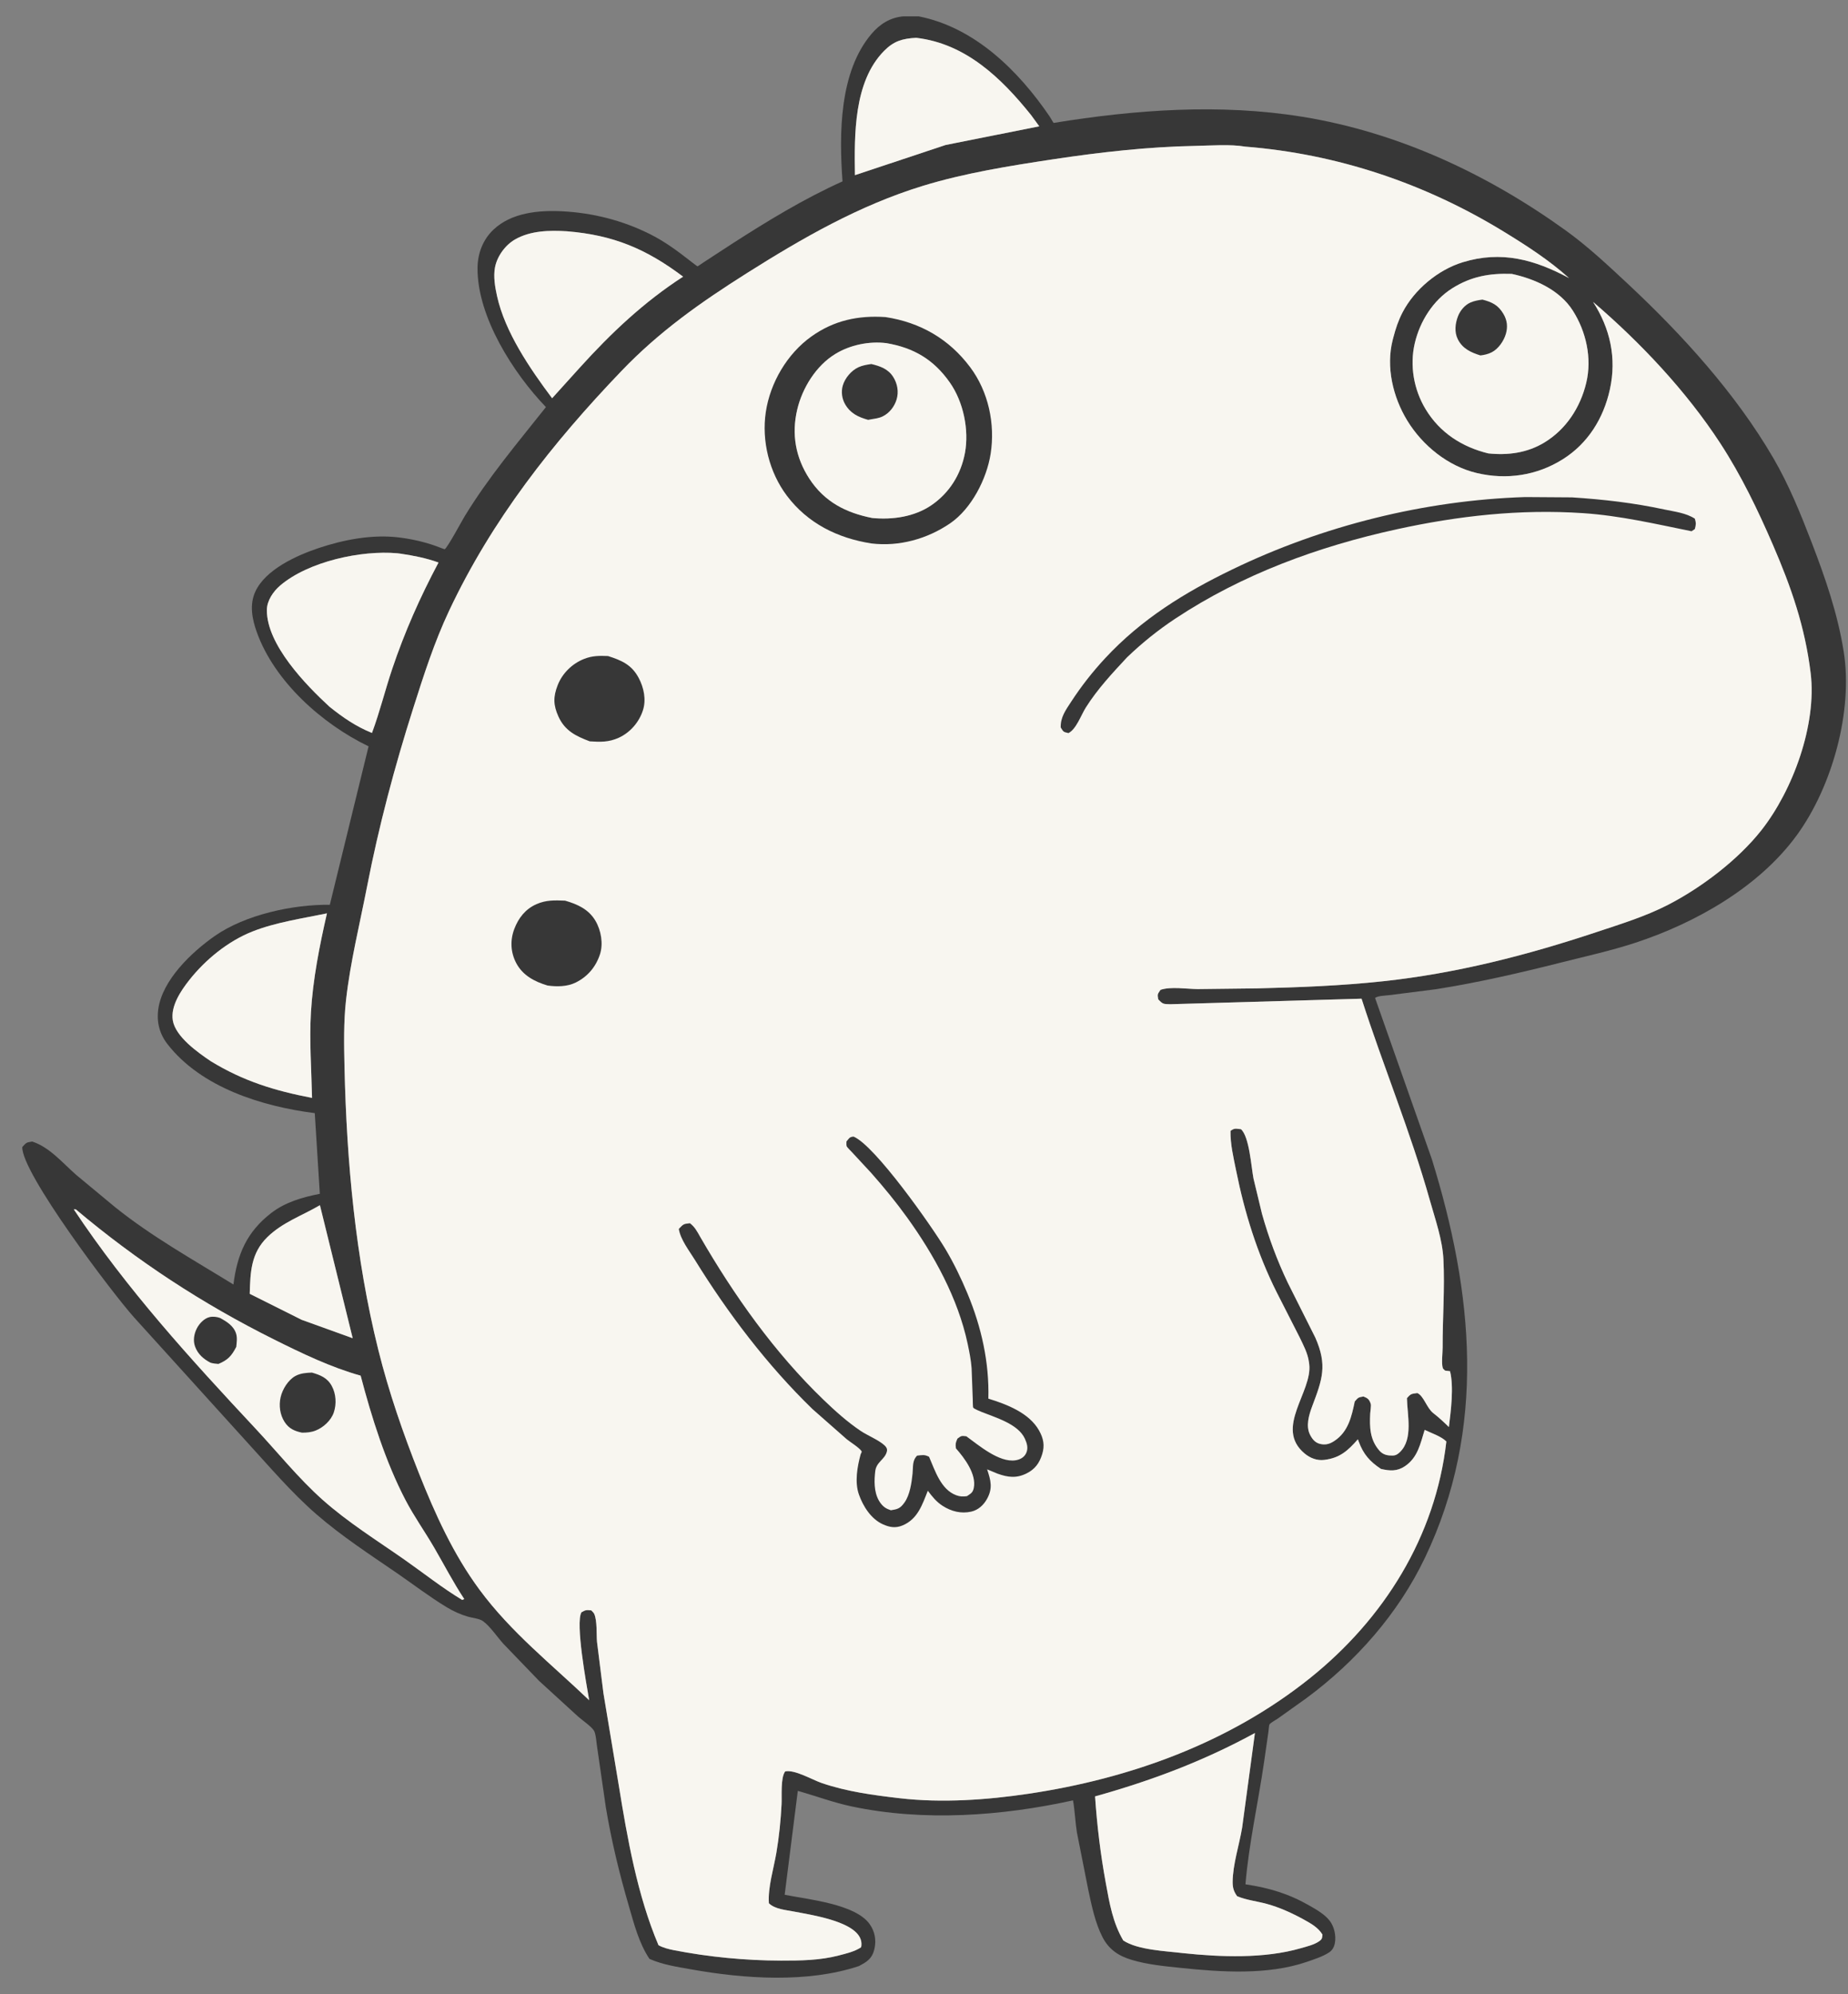 <?xml version="1.0" encoding="UTF-8"?> <svg xmlns="http://www.w3.org/2000/svg" width="76" height="82" viewBox="0 0 76 82" fill="none"><rect x="0" y="0" width="76" height="82" fill="#808080" stroke="none"/><path d="M37.785 0.673L37.147 0.672C36.604 0.723 36.184 0.989 35.839 1.396C34.51 2.96 34.507 5.516 34.649 7.458C33.071 8.168 31.569 9.083 30.115 10.018L28.942 10.783C28.912 10.802 28.698 10.952 28.684 10.952C28.674 10.952 28.46 10.786 28.444 10.774C27.873 10.328 27.358 9.938 26.707 9.615C25.585 9.058 24.373 8.752 23.123 8.688C22.151 8.638 21.034 8.742 20.293 9.443C19.858 9.855 19.644 10.421 19.639 11.016C19.621 13.019 21.113 15.348 22.452 16.739C21.276 18.223 20.099 19.608 19.108 21.231C18.998 21.411 18.395 22.538 18.287 22.583C18.276 22.587 17.98 22.47 17.925 22.451C17.424 22.273 16.902 22.157 16.375 22.095C15.293 21.968 14.127 22.193 13.102 22.536C12.202 22.838 10.92 23.413 10.5 24.327C10.254 24.861 10.368 25.451 10.558 25.984C11.285 28.026 13.257 29.772 15.158 30.688L13.564 37.203C12.047 37.184 10.081 37.61 8.826 38.49C7.882 39.152 6.674 40.293 6.509 41.497C6.436 42.025 6.56 42.51 6.886 42.93C8.278 44.723 10.789 45.495 12.945 45.77L13.153 49.087C12.443 49.227 11.736 49.427 11.152 49.878C10.148 50.655 9.755 51.577 9.6 52.816C7.958 51.804 6.234 50.843 4.729 49.632L3.136 48.311C2.583 47.827 2.039 47.168 1.325 46.938C1.081 46.974 1.084 46.979 0.917 47.163C0.867 48.206 4.63 53.187 5.523 54.179L10.136 59.272C11.063 60.283 11.983 61.372 13.02 62.27C14.055 63.167 15.193 63.907 16.32 64.68C16.995 65.144 17.668 65.661 18.369 66.084C18.642 66.249 18.928 66.381 19.235 66.471C19.413 66.523 19.715 66.551 19.861 66.656C20.153 66.865 20.457 67.319 20.705 67.593L22.168 69.112L23.78 70.586C23.956 70.741 24.297 70.968 24.423 71.154C24.506 71.276 24.529 71.657 24.553 71.808L24.915 74.308C25.142 75.677 25.47 77.027 25.858 78.358C26.076 79.106 26.273 79.889 26.709 80.544C27.246 80.785 27.851 80.873 28.426 80.976C30.603 81.365 33.208 81.546 35.325 80.84L35.532 80.724C35.779 80.575 35.904 80.401 35.965 80.116C36.042 79.76 35.976 79.415 35.767 79.118C35.182 78.287 33.235 78.101 32.27 77.909L32.81 73.637C33.556 73.848 34.272 74.117 35.033 74.278C37.989 74.903 41.198 74.673 44.128 74.027C44.205 74.461 44.219 74.906 44.288 75.343L44.752 77.687C44.891 78.338 45.036 79.058 45.343 79.655C45.605 80.162 46.008 80.427 46.543 80.586C47.195 80.781 47.877 80.844 48.551 80.915C50.209 81.088 52.129 81.219 53.733 80.671C54.025 80.571 54.398 80.451 54.655 80.282C54.799 80.188 54.868 80.054 54.899 79.887C54.953 79.595 54.871 79.223 54.691 78.986C54.49 78.72 54.148 78.524 53.862 78.36C52.985 77.858 52.215 77.633 51.22 77.478C51.359 75.816 51.739 74.139 51.981 72.485L52.167 71.19C52.173 71.151 52.187 70.935 52.207 70.905C52.257 70.832 52.467 70.722 52.547 70.666L53.724 69.827C55.767 68.316 57.505 66.347 58.603 64.049C61.149 58.718 60.584 53.148 58.887 47.667L56.55 41.032C56.677 40.94 56.974 40.939 57.137 40.918L59.029 40.678C60.772 40.406 62.486 40.009 64.195 39.578C65.214 39.321 66.26 39.091 67.258 38.763C69.733 37.95 72.352 36.47 73.909 34.322C75.354 32.328 76.213 29.229 75.823 26.791C75.574 25.227 75.067 23.764 74.501 22.293C74.044 21.107 73.569 19.934 72.928 18.833C71.38 16.177 69.183 13.761 66.945 11.67C66.13 10.91 65.293 10.124 64.388 9.473C61.165 7.153 57.496 5.438 53.559 4.801C50.179 4.254 46.689 4.507 43.328 5.055L43.17 4.793C41.888 2.908 40.084 1.126 37.785 0.673Z" fill="#373737"></path><path d="M13.157 49.555C12.418 49.989 11.625 50.254 10.998 50.865C10.319 51.526 10.296 52.305 10.27 53.199L12.405 54.267L14.505 55.025L13.157 49.555Z" fill="#F4F0E6"></path><path d="M13.157 49.555C12.418 49.989 11.625 50.254 10.998 50.865C10.319 51.526 10.296 52.305 10.27 53.199L12.405 54.267L14.505 55.025L13.157 49.555Z" fill="white" fill-opacity="0.4"></path><path d="M37.677 1.555C37.113 1.586 36.76 1.686 36.357 2.094C35.102 3.366 35.136 5.553 35.16 7.202L38.891 5.961L42.741 5.194L42.407 4.736C41.188 3.214 39.715 1.79 37.677 1.555Z" fill="#F4F0E6"></path><path d="M37.677 1.555C37.113 1.586 36.76 1.686 36.357 2.094C35.102 3.366 35.136 5.553 35.16 7.202L38.891 5.961L42.741 5.194L42.407 4.736C41.188 3.214 39.715 1.79 37.677 1.555Z" fill="white" fill-opacity="0.4"></path><path d="M23.318 9.51C22.6 9.466 21.823 9.479 21.184 9.844C20.779 10.075 20.444 10.537 20.357 10.995C20.286 11.374 20.358 11.796 20.44 12.169C20.767 13.658 21.797 15.161 22.706 16.375L23.858 15.101C25.134 13.691 26.485 12.415 28.093 11.376C26.576 10.233 25.222 9.664 23.318 9.51Z" fill="#F4F0E6"></path><path d="M23.318 9.51C22.6 9.466 21.823 9.479 21.184 9.844C20.779 10.075 20.444 10.537 20.357 10.995C20.286 11.374 20.358 11.796 20.44 12.169C20.767 13.658 21.797 15.161 22.706 16.375L23.858 15.101C25.134 13.691 26.485 12.415 28.093 11.376C26.576 10.233 25.222 9.664 23.318 9.51Z" fill="white" fill-opacity="0.4"></path><path d="M13.446 37.555C12.438 37.765 11.34 37.922 10.382 38.301C9.372 38.701 8.446 39.46 7.782 40.301C7.432 40.745 7.014 41.369 7.106 41.952C7.213 42.624 8.136 43.276 8.67 43.635C10.006 44.452 11.298 44.85 12.833 45.143C12.808 43.983 12.719 42.791 12.787 41.635C12.868 40.261 13.14 38.894 13.446 37.555Z" fill="#F4F0E6"></path><path d="M13.446 37.555C12.438 37.765 11.34 37.922 10.382 38.301C9.372 38.701 8.446 39.46 7.782 40.301C7.432 40.745 7.014 41.369 7.106 41.952C7.213 42.624 8.136 43.276 8.67 43.635C10.006 44.452 11.298 44.85 12.833 45.143C12.808 43.983 12.719 42.791 12.787 41.635C12.868 40.261 13.14 38.894 13.446 37.555Z" fill="white" fill-opacity="0.4"></path><path d="M16.475 22.766L16.339 22.749C14.857 22.616 12.682 23.087 11.524 24.074C11.241 24.315 10.979 24.693 10.975 25.078C10.962 26.503 12.577 28.162 13.551 29.06C14.112 29.508 14.63 29.866 15.297 30.138C15.618 29.278 15.833 28.389 16.125 27.52C16.64 25.986 17.275 24.556 18.034 23.13C17.534 22.948 17.002 22.844 16.475 22.766Z" fill="#F4F0E6"></path><path d="M16.475 22.766L16.339 22.749C14.857 22.616 12.682 23.087 11.524 24.074C11.241 24.315 10.979 24.693 10.975 25.078C10.962 26.503 12.577 28.162 13.551 29.06C14.112 29.508 14.63 29.866 15.297 30.138C15.618 29.278 15.833 28.389 16.125 27.52C16.64 25.986 17.275 24.556 18.034 23.13C17.534 22.948 17.002 22.844 16.475 22.766Z" fill="white" fill-opacity="0.4"></path><path d="M62.173 11.262C61.269 11.23 60.502 11.364 59.724 11.854C58.94 12.348 58.395 13.206 58.183 14.116C57.969 15.034 58.145 16.025 58.629 16.825C59.219 17.802 60.138 18.382 61.207 18.643C62.015 18.726 62.8 18.626 63.512 18.196C64.401 17.657 64.992 16.761 65.236 15.737C65.477 14.726 65.231 13.632 64.682 12.771C64.135 11.913 63.11 11.466 62.173 11.262Z" fill="#F4F0E6"></path><path d="M62.173 11.262C61.269 11.23 60.502 11.364 59.724 11.854C58.94 12.348 58.395 13.206 58.183 14.116C57.969 15.034 58.145 16.025 58.629 16.825C59.219 17.802 60.138 18.382 61.207 18.643C62.015 18.726 62.8 18.626 63.512 18.196C64.401 17.657 64.992 16.761 65.236 15.737C65.477 14.726 65.231 13.632 64.682 12.771C64.135 11.913 63.11 11.466 62.173 11.262Z" fill="white" fill-opacity="0.4"></path><path d="M60.966 12.32C60.805 12.341 60.634 12.37 60.483 12.435C60.249 12.534 60.055 12.761 59.962 13.001C59.845 13.303 59.806 13.653 59.954 13.949C60.148 14.338 60.497 14.494 60.882 14.614C61.036 14.597 61.203 14.559 61.342 14.488C61.619 14.349 61.845 14.021 61.931 13.723C62.013 13.435 61.983 13.172 61.833 12.915C61.617 12.543 61.36 12.422 60.966 12.32Z" fill="#373737"></path><path d="M51.609 71.258C49.496 72.412 47.347 73.218 45.035 73.864C45.118 75.072 45.259 76.243 45.478 77.434C45.629 78.261 45.764 79.057 46.195 79.788C46.796 80.184 47.942 80.221 48.657 80.309C50.198 80.471 51.996 80.541 53.498 80.106C53.734 80.038 54.046 79.964 54.247 79.823C54.379 79.731 54.369 79.696 54.388 79.547C54.211 79.253 53.908 79.087 53.615 78.925C53.14 78.664 52.622 78.427 52.098 78.284C51.688 78.172 51.277 78.132 50.88 77.97C50.741 77.781 50.692 77.621 50.693 77.383C50.697 76.668 50.966 75.859 51.084 75.145L51.609 71.258Z" fill="#F4F0E6"></path><path d="M51.609 71.258C49.496 72.412 47.347 73.218 45.035 73.864C45.118 75.072 45.259 76.243 45.478 77.434C45.629 78.261 45.764 79.057 46.195 79.788C46.796 80.184 47.942 80.221 48.657 80.309C50.198 80.471 51.996 80.541 53.498 80.106C53.734 80.038 54.046 79.964 54.247 79.823C54.379 79.731 54.369 79.696 54.388 79.547C54.211 79.253 53.908 79.087 53.615 78.925C53.14 78.664 52.622 78.427 52.098 78.284C51.688 78.172 51.277 78.132 50.88 77.97C50.741 77.781 50.692 77.621 50.693 77.383C50.697 76.668 50.966 75.859 51.084 75.145L51.609 71.258Z" fill="white" fill-opacity="0.4"></path><path d="M3.118 49.727L3.035 49.727C5.225 53.02 7.823 55.866 10.512 58.745C11.416 59.713 12.276 60.786 13.264 61.666C14.301 62.59 15.495 63.333 16.63 64.127C17.419 64.68 18.183 65.288 19.007 65.785L19.094 65.751C18.635 65.059 18.272 64.349 17.856 63.635C17.474 62.977 17.025 62.349 16.674 61.675C15.855 60.103 15.281 58.274 14.832 56.564C13.614 56.224 12.42 55.649 11.287 55.085C8.34 53.618 5.638 51.85 3.118 49.727Z" fill="#F4F0E6"></path><path d="M3.118 49.727L3.035 49.727C5.225 53.02 7.823 55.866 10.512 58.745C11.416 59.713 12.276 60.786 13.264 61.666C14.301 62.59 15.495 63.333 16.63 64.127C17.419 64.68 18.183 65.288 19.007 65.785L19.094 65.751C18.635 65.059 18.272 64.349 17.856 63.635C17.474 62.977 17.025 62.349 16.674 61.675C15.855 60.103 15.281 58.274 14.832 56.564C13.614 56.224 12.42 55.649 11.287 55.085C8.34 53.618 5.638 51.85 3.118 49.727Z" fill="white" fill-opacity="0.4"></path><path d="M9.056 54.194C8.924 54.144 8.762 54.125 8.624 54.155C8.406 54.202 8.196 54.419 8.092 54.627C7.98 54.85 7.934 55.12 8.021 55.363C8.135 55.685 8.382 55.888 8.656 56.03C8.765 56.066 8.87 56.071 8.983 56.082C9.359 55.923 9.517 55.767 9.716 55.38C9.734 55.205 9.763 55.005 9.709 54.834C9.608 54.512 9.315 54.337 9.056 54.194Z" fill="#373737"></path><path d="M12.829 56.438C12.595 56.447 12.363 56.462 12.151 56.576C11.856 56.736 11.616 57.119 11.541 57.451C11.463 57.795 11.514 58.171 11.703 58.466C11.88 58.743 12.118 58.845 12.42 58.908C12.619 58.907 12.792 58.895 12.98 58.821C13.294 58.698 13.614 58.411 13.728 58.075C13.846 57.723 13.819 57.309 13.643 56.986C13.457 56.647 13.172 56.539 12.829 56.438Z" fill="#373737"></path><path d="M51.213 6.029C50.582 5.923 49.805 5.987 49.163 5.999C47.221 6.034 45.229 6.26 43.309 6.55C41.527 6.819 39.671 7.115 37.947 7.644C35.336 8.446 33.009 9.783 30.716 11.231C28.813 12.434 27.123 13.621 25.556 15.256C22.717 18.218 20.229 21.377 18.469 25.114C17.859 26.41 17.427 27.759 16.994 29.121C16.226 31.533 15.581 33.961 15.097 36.446C14.796 37.993 14.407 39.552 14.231 41.118C14.129 42.032 14.147 42.96 14.168 43.878C14.255 47.756 14.619 51.74 15.56 55.511C15.989 57.233 16.576 58.932 17.23 60.58C17.893 62.252 18.644 63.908 19.717 65.361C21.016 67.12 22.668 68.417 24.23 69.91C24.122 69.275 23.653 66.725 23.914 66.292C24.092 66.192 24.112 66.197 24.317 66.215C24.358 66.264 24.413 66.303 24.439 66.362C24.564 66.648 24.525 67.19 24.552 67.506L24.817 69.623L25.448 73.413C25.799 75.588 26.214 77.944 27.081 79.982C27.271 80.087 27.495 80.144 27.708 80.186C29.143 80.468 30.665 80.613 32.127 80.616C32.913 80.617 33.723 80.607 34.488 80.406C34.797 80.326 35.145 80.247 35.412 80.068C35.426 79.996 35.431 79.993 35.427 79.907C35.392 79.021 33.366 78.741 32.658 78.6C32.324 78.534 31.87 78.504 31.621 78.258C31.573 77.612 31.822 76.816 31.93 76.174C32.041 75.517 32.108 74.852 32.142 74.188C32.159 73.86 32.096 73.093 32.291 72.836C32.684 72.754 33.395 73.176 33.788 73.312C34.822 73.668 35.918 73.813 36.999 73.939C38.736 74.141 40.587 74.01 42.309 73.753C46.473 73.132 50.548 71.662 53.866 69.007C56.911 66.57 59.035 63.186 59.482 59.271C59.28 59.063 58.856 58.923 58.59 58.794C58.415 59.358 58.307 59.934 57.778 60.288C57.455 60.505 57.154 60.484 56.791 60.398C56.331 60.093 56.069 59.792 55.879 59.277L55.844 59.181C55.432 59.649 55.105 59.949 54.461 60.028C54.163 60.065 53.878 59.953 53.651 59.763C52.396 58.713 53.984 57.232 53.842 56.089L53.831 56.011C53.785 55.646 53.602 55.309 53.444 54.98L52.497 53.121C51.705 51.539 51.184 49.863 50.836 48.131C50.728 47.596 50.595 47.048 50.605 46.5C50.776 46.373 50.831 46.412 51.037 46.431C51.382 46.743 51.458 47.98 51.551 48.459L51.9 49.909C52.176 50.89 52.522 51.823 52.961 52.744L54.093 54.999C54.596 56.138 54.381 56.719 53.968 57.814C53.833 58.172 53.69 58.637 53.881 59.003C53.981 59.193 54.103 59.338 54.327 59.378C54.547 59.418 54.705 59.362 54.883 59.243C55.448 58.868 55.587 58.239 55.715 57.625C55.859 57.459 55.857 57.457 56.073 57.42C56.242 57.486 56.312 57.535 56.373 57.725C56.396 57.799 56.355 58.034 56.351 58.118C56.324 58.676 56.334 59.191 56.724 59.641C56.836 59.769 56.969 59.831 57.138 59.844C57.341 59.86 57.427 59.848 57.577 59.702C58.125 59.167 57.872 58.176 57.861 57.49C58.028 57.296 58.047 57.316 58.288 57.279C58.556 57.397 58.672 57.893 58.944 58.104C59.176 58.284 59.376 58.471 59.586 58.676C59.667 58.022 59.795 57.021 59.633 56.381L59.429 56.356C59.398 56.319 59.348 56.293 59.334 56.247C59.274 56.05 59.33 55.621 59.329 55.405C59.324 54.203 59.422 52.978 59.361 51.779C59.32 50.967 59.027 50.145 58.807 49.364C58.01 46.536 56.891 43.851 55.995 41.064L48.127 41.292C47.848 41.282 47.825 41.298 47.632 41.089C47.597 40.871 47.601 40.885 47.726 40.701C48.14 40.556 48.811 40.666 49.258 40.669L51.7 40.64C53.434 40.597 55.154 40.533 56.88 40.347C59.896 40.022 62.793 39.279 65.665 38.323C66.656 37.993 67.668 37.683 68.599 37.204C69.975 36.495 71.472 35.36 72.434 34.142C73.733 32.496 74.722 29.796 74.464 27.677C74.231 25.769 73.666 24.146 72.909 22.397C72.287 20.96 71.61 19.552 70.754 18.237C69.348 16.079 67.466 14.084 65.516 12.414C66.222 13.511 66.491 14.724 66.207 16.013C65.946 17.202 65.303 18.237 64.266 18.887C63.2 19.556 61.958 19.739 60.736 19.451C59.553 19.172 58.504 18.324 57.875 17.294C57.285 16.329 56.992 15.092 57.275 13.978L57.305 13.865C57.398 13.508 57.506 13.182 57.677 12.852C58.167 11.906 59.138 11.095 60.156 10.783C61.744 10.296 63.109 10.673 64.527 11.434C63.713 10.7 62.788 10.103 61.855 9.532C58.605 7.54 55.011 6.332 51.213 6.029Z" fill="#F4F0E6"></path><path d="M51.213 6.029C50.582 5.923 49.805 5.987 49.163 5.999C47.221 6.034 45.229 6.26 43.309 6.55C41.527 6.819 39.671 7.115 37.947 7.644C35.336 8.446 33.009 9.783 30.716 11.231C28.813 12.434 27.123 13.621 25.556 15.256C22.717 18.218 20.229 21.377 18.469 25.114C17.859 26.41 17.427 27.759 16.994 29.121C16.226 31.533 15.581 33.961 15.097 36.446C14.796 37.993 14.407 39.552 14.231 41.118C14.129 42.032 14.147 42.96 14.168 43.878C14.255 47.756 14.619 51.74 15.56 55.511C15.989 57.233 16.576 58.932 17.23 60.58C17.893 62.252 18.644 63.908 19.717 65.361C21.016 67.12 22.668 68.417 24.23 69.91C24.122 69.275 23.653 66.725 23.914 66.292C24.092 66.192 24.112 66.197 24.317 66.215C24.358 66.264 24.413 66.303 24.439 66.362C24.564 66.648 24.525 67.19 24.552 67.506L24.817 69.623L25.448 73.413C25.799 75.588 26.214 77.944 27.081 79.982C27.271 80.087 27.495 80.144 27.708 80.186C29.143 80.468 30.665 80.613 32.127 80.616C32.913 80.617 33.723 80.607 34.488 80.406C34.797 80.326 35.145 80.247 35.412 80.068C35.426 79.996 35.431 79.993 35.427 79.907C35.392 79.021 33.366 78.741 32.658 78.6C32.324 78.534 31.87 78.504 31.621 78.258C31.573 77.612 31.822 76.816 31.93 76.174C32.041 75.517 32.108 74.852 32.142 74.188C32.159 73.86 32.096 73.093 32.291 72.836C32.684 72.754 33.395 73.176 33.788 73.312C34.822 73.668 35.918 73.813 36.999 73.939C38.736 74.141 40.587 74.01 42.309 73.753C46.473 73.132 50.548 71.662 53.866 69.007C56.911 66.57 59.035 63.186 59.482 59.271C59.28 59.063 58.856 58.923 58.59 58.794C58.415 59.358 58.307 59.934 57.778 60.288C57.455 60.505 57.154 60.484 56.791 60.398C56.331 60.093 56.069 59.792 55.879 59.277L55.844 59.181C55.432 59.649 55.105 59.949 54.461 60.028C54.163 60.065 53.878 59.953 53.651 59.763C52.396 58.713 53.984 57.232 53.842 56.089L53.831 56.011C53.785 55.646 53.602 55.309 53.444 54.98L52.497 53.121C51.705 51.539 51.184 49.863 50.836 48.131C50.728 47.596 50.595 47.048 50.605 46.5C50.776 46.373 50.831 46.412 51.037 46.431C51.382 46.743 51.458 47.98 51.551 48.459L51.9 49.909C52.176 50.89 52.522 51.823 52.961 52.744L54.093 54.999C54.596 56.138 54.381 56.719 53.968 57.814C53.833 58.172 53.69 58.637 53.881 59.003C53.981 59.193 54.103 59.338 54.327 59.378C54.547 59.418 54.705 59.362 54.883 59.243C55.448 58.868 55.587 58.239 55.715 57.625C55.859 57.459 55.857 57.457 56.073 57.42C56.242 57.486 56.312 57.535 56.373 57.725C56.396 57.799 56.355 58.034 56.351 58.118C56.324 58.676 56.334 59.191 56.724 59.641C56.836 59.769 56.969 59.831 57.138 59.844C57.341 59.86 57.427 59.848 57.577 59.702C58.125 59.167 57.872 58.176 57.861 57.49C58.028 57.296 58.047 57.316 58.288 57.279C58.556 57.397 58.672 57.893 58.944 58.104C59.176 58.284 59.376 58.471 59.586 58.676C59.667 58.022 59.795 57.021 59.633 56.381L59.429 56.356C59.398 56.319 59.348 56.293 59.334 56.247C59.274 56.05 59.33 55.621 59.329 55.405C59.324 54.203 59.422 52.978 59.361 51.779C59.32 50.967 59.027 50.145 58.807 49.364C58.01 46.536 56.891 43.851 55.995 41.064L48.127 41.292C47.848 41.282 47.825 41.298 47.632 41.089C47.597 40.871 47.601 40.885 47.726 40.701C48.14 40.556 48.811 40.666 49.258 40.669L51.7 40.64C53.434 40.597 55.154 40.533 56.88 40.347C59.896 40.022 62.793 39.279 65.665 38.323C66.656 37.993 67.668 37.683 68.599 37.204C69.975 36.495 71.472 35.36 72.434 34.142C73.733 32.496 74.722 29.796 74.464 27.677C74.231 25.769 73.666 24.146 72.909 22.397C72.287 20.96 71.61 19.552 70.754 18.237C69.348 16.079 67.466 14.084 65.516 12.414C66.222 13.511 66.491 14.724 66.207 16.013C65.946 17.202 65.303 18.237 64.266 18.887C63.2 19.556 61.958 19.739 60.736 19.451C59.553 19.172 58.504 18.324 57.875 17.294C57.285 16.329 56.992 15.092 57.275 13.978L57.305 13.865C57.398 13.508 57.506 13.182 57.677 12.852C58.167 11.906 59.138 11.095 60.156 10.783C61.744 10.296 63.109 10.673 64.527 11.434C63.713 10.7 62.788 10.103 61.855 9.532C58.605 7.54 55.011 6.332 51.213 6.029Z" fill="white" fill-opacity="0.4"></path><path d="M23.239 37.033C22.814 37.016 22.456 37.002 22.056 37.18C21.607 37.38 21.322 37.746 21.151 38.196C20.975 38.662 20.997 39.153 21.228 39.596C21.497 40.11 21.988 40.364 22.52 40.523C22.899 40.575 23.323 40.573 23.674 40.401C24.163 40.16 24.5 39.762 24.671 39.248C24.817 38.809 24.721 38.256 24.488 37.861C24.21 37.388 23.747 37.178 23.239 37.033Z" fill="#373737"></path><path d="M25.005 26.975C24.65 26.961 24.363 26.959 24.025 27.092C23.537 27.282 23.126 27.681 22.934 28.176C22.747 28.656 22.754 28.992 22.965 29.46C23.233 30.053 23.692 30.27 24.254 30.482C24.69 30.511 25.039 30.521 25.45 30.333C25.918 30.118 26.285 29.695 26.442 29.201C26.582 28.765 26.477 28.273 26.268 27.878C25.98 27.331 25.558 27.151 25.005 26.975Z" fill="#373737"></path><path d="M64.651 20.451L62.724 20.438C58.59 20.57 54.397 21.616 50.679 23.414C48.719 24.361 46.946 25.456 45.452 27.063C44.933 27.622 44.469 28.214 44.052 28.854C43.831 29.192 43.609 29.493 43.623 29.912C43.742 30.099 43.726 30.093 43.941 30.143C44.259 29.985 44.46 29.4 44.654 29.092C45.135 28.33 45.74 27.684 46.351 27.027C46.974 26.431 47.616 25.913 48.334 25.437C51.087 23.613 54.22 22.468 57.433 21.765C59.967 21.21 62.514 20.924 65.111 21.1C66.627 21.202 68.083 21.543 69.566 21.844L69.7 21.754C69.751 21.558 69.756 21.522 69.702 21.328C69.344 21.091 68.863 21.038 68.448 20.949C67.181 20.676 65.942 20.535 64.651 20.451Z" fill="#373737"></path><path d="M35.102 46.734C34.92 46.754 34.928 46.804 34.812 46.934C34.815 46.999 34.8 47.067 34.82 47.128C34.836 47.176 34.993 47.326 35.026 47.363L35.829 48.229C36.347 48.814 36.846 49.422 37.302 50.055C38.413 51.596 39.398 53.386 39.795 55.252C39.864 55.58 39.934 55.923 39.958 56.258L40.005 57.524C40.008 57.578 40.005 57.847 40.025 57.879C40.055 57.929 40.312 58.033 40.37 58.056C40.942 58.288 41.87 58.547 42.148 59.154C42.237 59.349 42.298 59.55 42.2 59.754C42.117 59.927 41.95 60.015 41.765 60.044C41.09 60.15 40.241 59.419 39.741 59.057C39.533 59.034 39.544 59.031 39.375 59.154C39.299 59.331 39.29 59.364 39.314 59.554C39.666 59.952 40.166 60.616 40.047 61.186C40.005 61.381 39.92 61.413 39.766 61.519C39.602 61.541 39.483 61.54 39.325 61.481C38.689 61.247 38.451 60.458 38.208 59.9C38.014 59.799 37.931 59.832 37.718 59.852C37.511 60.058 37.558 60.307 37.53 60.587C37.492 60.96 37.422 61.471 37.194 61.785C37.019 62.028 36.916 62.054 36.638 62.099C36.461 62.04 36.352 61.979 36.234 61.832C35.968 61.5 35.944 61.029 35.981 60.625L35.992 60.52C36.022 60.108 36.401 60.017 36.475 59.67C36.495 59.575 36.453 59.505 36.385 59.439C36.152 59.215 35.678 59.027 35.392 58.834C34.841 58.462 34.345 58.016 33.867 57.556C31.85 55.616 30.184 53.26 28.791 50.851C28.669 50.635 28.575 50.451 28.374 50.297C28.095 50.323 28.102 50.342 27.917 50.53C27.984 50.968 28.349 51.432 28.581 51.808C29.93 53.994 31.562 56.142 33.413 57.937L34.822 59.177C34.968 59.296 35.336 59.522 35.431 59.668C35.456 59.706 35.406 59.756 35.394 59.8C35.257 60.307 35.143 60.941 35.324 61.452C35.494 61.933 35.819 62.453 36.305 62.674C36.583 62.8 36.829 62.842 37.116 62.723C37.742 62.464 37.93 61.866 38.157 61.295C38.336 61.535 38.512 61.755 38.768 61.918C39.126 62.147 39.527 62.249 39.945 62.154C40.232 62.088 40.453 61.883 40.591 61.632C40.839 61.184 40.743 60.865 40.596 60.416L41.023 60.593C41.453 60.747 41.797 60.791 42.215 60.585C42.566 60.411 42.749 60.156 42.861 59.79C42.971 59.432 42.913 59.143 42.732 58.819C42.326 58.095 41.407 57.744 40.647 57.509C40.686 56.014 40.363 54.569 39.788 53.187C39.526 52.559 39.225 51.935 38.876 51.351C38.322 50.424 35.986 47.1 35.102 46.734Z" fill="#373737"></path><path d="M36.419 13.038C35.295 12.962 34.3 13.174 33.375 13.831C32.373 14.543 31.674 15.738 31.494 16.944C31.317 18.131 31.636 19.42 32.361 20.383C33.219 21.522 34.449 22.128 35.836 22.345C36.976 22.483 38.137 22.16 39.076 21.517C39.954 20.916 40.579 19.688 40.74 18.661C40.933 17.434 40.651 16.102 39.898 15.098C39.031 13.939 37.847 13.256 36.419 13.038Z" fill="#373737"></path><path d="M36.453 14.109C35.74 14.022 34.961 14.182 34.35 14.556C33.563 15.037 32.996 15.95 32.786 16.842C32.547 17.855 32.72 18.815 33.285 19.683C33.907 20.637 34.791 21.086 35.873 21.299C36.704 21.378 37.601 21.253 38.304 20.773C39.044 20.268 39.52 19.506 39.684 18.624C39.859 17.675 39.621 16.525 39.064 15.731C38.401 14.784 37.577 14.3 36.453 14.109Z" fill="#F4F0E6"></path><path d="M36.453 14.109C35.74 14.022 34.961 14.182 34.35 14.556C33.563 15.037 32.996 15.95 32.786 16.842C32.547 17.855 32.72 18.815 33.285 19.683C33.907 20.637 34.791 21.086 35.873 21.299C36.704 21.378 37.601 21.253 38.304 20.773C39.044 20.268 39.52 19.506 39.684 18.624C39.859 17.675 39.621 16.525 39.064 15.731C38.401 14.784 37.577 14.3 36.453 14.109Z" fill="white" fill-opacity="0.4"></path><path d="M35.835 14.969C35.66 14.993 35.463 15.026 35.303 15.101C35.007 15.238 34.748 15.55 34.66 15.854C34.586 16.109 34.625 16.398 34.76 16.628C34.979 17 35.295 17.149 35.704 17.263L35.783 17.248C35.954 17.218 36.139 17.2 36.296 17.123C36.581 16.985 36.785 16.715 36.873 16.424C36.967 16.111 36.908 15.773 36.731 15.496C36.525 15.172 36.199 15.055 35.835 14.969Z" fill="#373737"></path></svg> 
